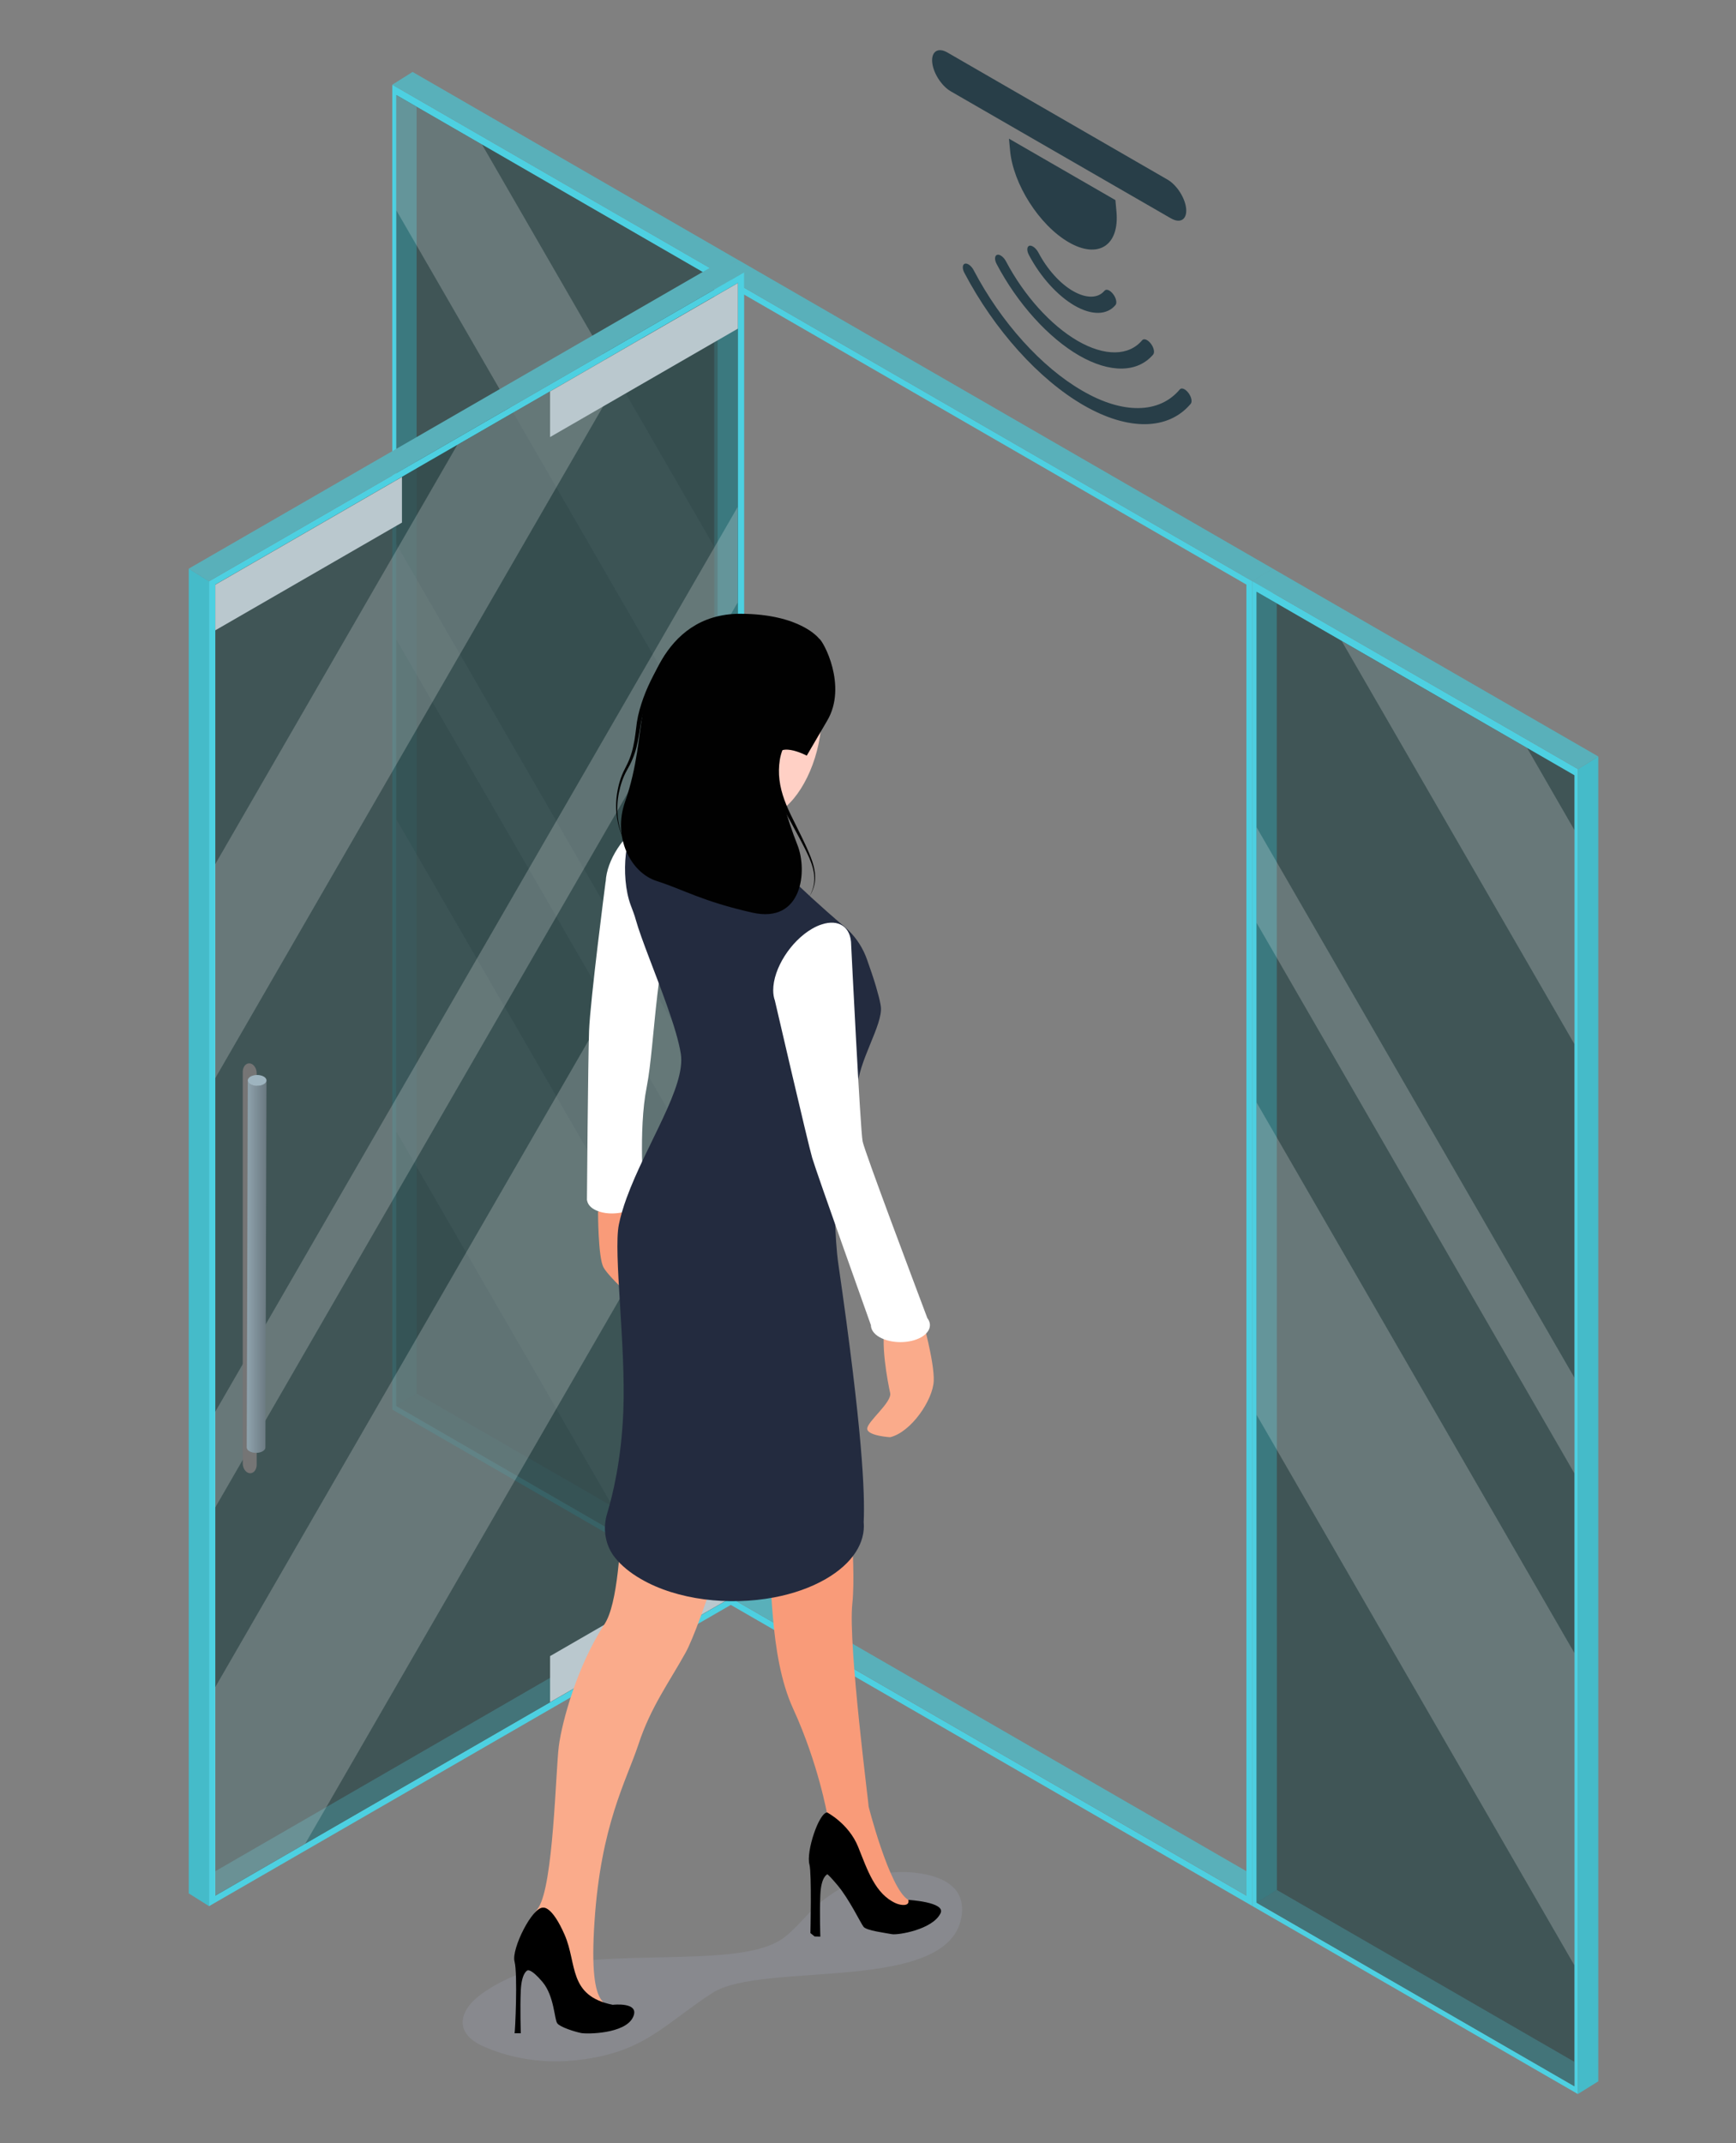 <?xml version="1.0" encoding="UTF-8"?> <svg xmlns="http://www.w3.org/2000/svg" xmlns:xlink="http://www.w3.org/1999/xlink" version="1.1" id="Layer_1" x="0px" y="0px" width="1469.7px" height="1814.3px" viewBox="0 0 1469.7 1814.3" style="enable-background:new 0 0 1469.7 1814.3;" xml:space="preserve"><rect x="0" y="0" width="1469.7" height="1814.3" fill="#808080" stroke="none"/> <style type="text/css"> .st0{opacity:0.6;fill:#344D4F;enable-background:new ;} .st1{fill:#4DD0E1;} .st2{fill:#45BBC9;} .st3{fill:#59B0BA;} .st4{opacity:0.7;} .st5{opacity:0.3;fill:#FFFFFF;enable-background:new ;} .st6{fill:#BAC8CE;} .st7{fill:#757575;} .st8{fill:url(#SVGID_1_);} .st9{fill:#9EB4BF;} .st10{fill:#283E48;} .st11{opacity:0.4;fill:#9597A4;enable-background:new ;} .st12{opacity:0.18;fill:#3E4053;enable-background:new ;} .st13{fill:#F99B79;} .st14{fill:#FFFFFF;} .st15{fill:#FAAB8B;} .st16{fill:#FFD0C5;} .st17{fill:#232B3F;} .st18{fill:#010101;} </style> <g> <g id="Layer_4"> <g> <g> <polygon class="st0" points="335.6,1189.2 604.6,1344.6 604.6,234.8 335.6,79.4 "></polygon> <g> <path class="st1" d="M332.1,71.7v1121.6l275.5,159.1V230.7L332.1,71.7L332.1,71.7z M604.6,1345.7l-269.1-155.4V80.5 l269.1,155.4L604.6,1345.7L604.6,1345.7z"></path> <polygon class="st2" points="607.6,1352.3 624.8,1341.6 624.8,220 607.6,230.7 "></polygon> <polygon class="st2" points="335.6,1190.3 352.7,1179.6 352.7,90.4 335.6,80.5 "></polygon> <polygon class="st3" points="332.1,71.7 349.3,60.9 624.8,220 607.6,230.7 "></polygon> <polygon class="st3" points="335.6,1190.3 352.7,1179.6 604.6,1325.1 604.6,1345.7 "></polygon> </g> <polygon class="st0" points="335.6,1190.3 604.6,1345.7 604.6,235.9 335.6,80.5 "></polygon> <g class="st4"> <polygon class="st5" points="335.5,693.5 335.5,957.9 536.8,1306.6 604.7,1345.7 604.7,1159.6 "></polygon> <polygon class="st5" points="335.5,541.4 604.7,1007.5 604.7,926.6 335.5,460.5 "></polygon> <polygon class="st5" points="604.7,644.1 604.7,462.9 408.1,122.4 335.5,80.5 335.5,178 "></polygon> </g> </g> <g> <path class="st1" d="M607.5,230.6v1121.6l452.9,261.5V492.1L607.5,230.6L607.5,230.6z M1055.2,1604.8l-442.4-255.4V239.5 l442.4,255.4V1604.8L1055.2,1604.8z"></path> <polygon class="st3" points="607.5,230.6 624.7,219.9 1077.6,481.4 1060.4,492.1 "></polygon> <polygon class="st3" points="612.8,1349.3 629.9,1338.5 1055.2,1584.1 1055.2,1604.7 "></polygon> <polygon class="st2" points="1060.4,1613.7 1077.6,1602.9 1077.6,481.4 1060.4,492.1 "></polygon> <polygon class="st2" points="612.8,1349.3 629.9,1338.6 629.9,249.4 612.8,239.6 "></polygon> </g> <g> <polygon class="st0" points="1063.8,1609.6 1332.9,1765 1332.9,655.2 1063.8,499.8 "></polygon> <g> <path class="st1" d="M1060.4,492.1v1121.6l275.5,159.1V651.1L1060.4,492.1L1060.4,492.1z M1332.9,1766.1l-269.1-155.4V501 l269.1,155.4V1766.1L1332.9,1766.1z"></path> <polygon class="st2" points="1335.9,1772.7 1353.1,1762 1353.1,640.4 1335.9,651.1 "></polygon> <polygon class="st2" points="1063.8,1610.8 1081,1600.1 1080.9,510.9 1063.8,501 "></polygon> <polygon class="st3" points="1060.4,492.1 1077.6,481.4 1353.1,640.4 1335.9,651.1 "></polygon> <polygon class="st3" points="1063.8,1610.7 1081,1600 1332.9,1745.5 1332.9,1766.2 "></polygon> </g> <polygon class="st0" points="1063.8,1610.8 1332.9,1766.2 1332.9,656.3 1063.8,501 "></polygon> <g class="st4"> <polygon class="st5" points="1063.8,1197.7 1332.9,1663.8 1332.9,1399.4 1063.8,933.3 "></polygon> <polygon class="st5" points="1063.8,781.2 1332.9,1247.3 1332.9,1166.3 1063.8,700.3 "></polygon> <polygon class="st5" points="1332.9,883.9 1332.9,702.7 1292.9,633.3 1135.9,542.7 "></polygon> </g> </g> <g> <polygon class="st0" points="182.3,1604.8 624.7,1349.3 624.7,239.5 182.3,494.9 "></polygon> <g> <path class="st1" d="M177,492.1v1121.6l452.9-261.5V230.6L177,492.1L177,492.1z M182.3,494.9l442.4-255.4v1109.8l-442.4,255.4 L182.3,494.9L182.3,494.9z"></path> <polygon class="st3" points="629.9,230.6 612.8,219.9 159.8,481.4 177,492.1 "></polygon> <polygon class="st3" points="624.7,1349.3 607.5,1338.5 182.3,1584.1 182.3,1604.7 "></polygon> <polygon class="st2" points="177,1613.7 159.8,1602.9 159.8,481.4 177,492.1 "></polygon> <polygon class="st2" points="624.7,1349.3 607.5,1338.6 607.5,249.4 624.7,239.6 "></polygon> </g> <polygon class="st0" points="182.3,1604.8 624.7,1349.3 624.7,239.5 182.3,494.9 "></polygon> <g class="st4"> <polygon class="st5" points="624.5,662.2 624.5,926.7 258.4,1560.8 182.1,1604.8 182.1,1428.5 "></polygon> <polygon class="st5" points="624.5,510.1 182.1,1276.4 182.1,1195.4 624.5,429.2 "></polygon> <polygon class="st5" points="182.1,913 182.1,731.8 387.1,376.7 544.1,286 "></polygon> </g> <polygon class="st6" points="465.7,370 624.7,278.2 624.7,239.6 465.7,331.4 "></polygon> <polygon class="st6" points="465.7,1441 624.7,1349.2 624.7,1310.2 465.7,1402 "></polygon> <polygon class="st6" points="182.3,533.6 340.3,442.4 340.3,403.8 182.3,495 "></polygon> </g> <path class="st7" d="M211.4,1247.2L211.4,1247.2c-3.2-0.3-5.9-4-5.9-8.4V907.5c0-4.3,2.6-7.6,5.9-7.3l0,0c3.2,0.3,5.9,4,5.9,8.4 v331.4C217.3,1244.2,214.7,1247.5,211.4,1247.2z"></path> <g> <linearGradient id="SVGID_1_" gradientUnits="userSpaceOnUse" x1="208.952" y1="742.264" x2="225.613" y2="742.264" gradientTransform="matrix(1 0 0 -1 0 1814.551)"> <stop offset="0" style="stop-color:#90A4AE"></stop> <stop offset="1" style="stop-color:#6A7880"></stop> </linearGradient> <path class="st8" d="M225.6,914.6l-0.9,310.8c0,1.2-0.8,2.3-2.3,3.2c-3.1,1.8-8.1,1.8-11.2,0c-1.6-0.9-2.3-2.1-2.3-3.2 l0.9-310.8c0,1.2,0.8,2.3,2.3,3.2c3.1,1.8,8.1,1.8,11.2,0C224.8,916.9,225.6,915.8,225.6,914.6L225.6,914.6z"></path> <path class="st9" d="M223.3,911.4c3.1,1.8,3.1,4.7,0,6.5s-8.1,1.8-11.2,0c-3.1-1.8-3.1-4.7,0-6.5 C215.2,909.6,220.2,909.6,223.3,911.4L223.3,911.4z"></path> </g> </g> <g> <path class="st10" d="M854.2,117.4l90.1,52l0.9,9.8c2.6,28.7-15.5,40.3-40.4,25.9s-47.2-49.3-49.7-78L854.2,117.4L854.2,117.4z"></path> <path class="st10" d="M802,44.4l186.5,107.7c7.8,4.5,14.9,15.6,15.7,24.6c0.8,9.1-4.9,12.7-12.8,8.2L804.9,77.3 c-7.8-4.5-14.9-15.6-15.7-24.6C788.4,43.6,794.1,39.9,802,44.4C802,44.4,802,44.4,802,44.4z"></path> <path class="st10" d="M998.8,329.7c1.5-1.8,4.7-0.5,7.3,2.9s3.4,7.5,2,9.2c-19,22.6-52.9,23.1-90.7,1.3 c-37.8-21.8-75.5-63.7-100.9-112c-2-3.7-1.8-7.2,0.4-7.9c2.2-0.6,5.6,1.9,7.5,5.7c23.1,44,57.5,82.1,91.9,101.9 C950.6,350.8,981.5,350.3,998.8,329.7L998.8,329.7L998.8,329.7z"></path> <path class="st10" d="M967,288c1.5-1.7,4.7-0.5,7.3,2.9c2.6,3.4,3.4,7.5,2,9.2c-13.2,15.6-36.6,15.9-62.7,0.9 c-26.1-15.1-52.2-44-69.8-77.4c-2-3.7-1.8-7.2,0.4-7.9c2.2-0.6,5.6,1.9,7.5,5.6c15.3,29,38,54.2,60.7,67.3S955.6,301.6,967,288z"></path> <path class="st10" d="M879.1,213.8c7.4,14.1,18.4,26.4,29.5,32.7s21,6.2,26.5-0.4c1.5-1.8,4.7-0.5,7.3,2.9c2.6,3.4,3.4,7.5,2,9.2 c-7.2,8.7-20.2,8.9-34.7,0.5c-14.5-8.4-28.9-24.4-38.6-42.8c-2-3.7-1.8-7.2,0.4-7.9C873.8,207.5,877.1,210.1,879.1,213.8 L879.1,213.8z"></path> </g> <g> <path class="st11" d="M683.1,1621.5c24.7-27,61.3-41.5,97.4-35.3c19.4,3.3,36.2,12.4,33.8,34.3c-7.7,68.6-168.5,39-211.2,66.7 c-42.7,27.8-58.3,51.2-116.9,57.1c-37.3,3.8-66.2-6.8-78.7-12.7c-22.8-10.9-19.6-29.7,1-44.2c15.5-11,40.1-22.9,76.1-26.7 c72-7.6,151.2,2.4,180.2-21.2C671.7,1633.8,677.5,1627.6,683.1,1621.5L683.1,1621.5z"></path> <g> <path class="st12" d="M527.5,1026.2c4.3-1,8.2-2.6,11.4-5c3.6-2.6,5.5-5.7,5.9-8.7l0.4-0.1c0,0-4.9-55.7,2.4-92.1 c7.2-36.4,8-121.8,26.1-146.5c6.1-8.3,3.2-15.9-3.5-22.3l-14.1-5.7l-22.2,20.2C533.9,766.1,517.9,927.6,527.5,1026.2 L527.5,1026.2z"></path> <g> <path class="st13" d="M506.3,1025.8c0,0,0,38.1,4.5,46.9s36.5,38.5,41.8,37.7c5.4-0.9,19.7-9.1,18.2-13.2s-24.6-42.8-22.2-48.5 c2.4-5.7,14.5,19.1,14.5,19.1s10.5,3.4,4-15c-6.5-18.4-28.7-43.2-28.7-43.2L506.3,1025.8L506.3,1025.8z"></path> <path class="st14" d="M496.9,1016.1h0.1c0.5,3.4,3.1,6.6,8,8.7c6.3,2.8,14.8,3.2,22.4,1.4c4.3-1,8.2-2.6,11.4-5 c3.6-2.6,5.5-5.7,5.9-8.7l0.4-0.1c0,0-4.9-55.7,2.4-92.1c7.2-36.4,8-121.8,26.1-146.5c6.1-8.3,3.2-15.9-3.5-22.3 c-1.9-1.8-4.2-3.6-6.5-5.2c9.1-11.1,15.1-24.8,15.1-36.4c0-18.2-14.8-24.5-33-14c-17.7,10.2-32.1,32.4-32.9,50.4l-0.1,0.1 c0,0-13,100.2-14,126.3C497.8,898.8,496.9,1016.1,496.9,1016.1L496.9,1016.1z"></path> <path class="st15" d="M780.8,1116.4c0,0,10.3,36.5,9.7,52.6c-0.6,16.1-19.1,43.4-36.9,47.7c0,0-18.9-1.1-19.4-7 s21.2-22.5,19.4-30.5s-9.1-45.2-3.3-58.9C756.1,1106.5,780.8,1116.4,780.8,1116.4z"></path> <path class="st13" d="M597.7,1211.6c0,0,46.1,65.1,51.4,92.9s1.1,95.7,22.4,142.1s28.9,89.9,28.9,89.9s-17.7,30.6-8.6,39 s27.4,17.5,38.9,30.5c11.4,13,16,25.9,55.7,16c0,0-1.5-4.6-17.5-13.7c-16-9.2-34.3-81.6-33.6-79.3 c0.8,2.3-17.5-136.5-13.7-171.6s-5.9-120.9-3.6-118.7c2.3,2.3-23.8-81.9-49-139.8L597.7,1211.6L597.7,1211.6z"></path> <path class="st15" d="M626,1268.5c0,0-32,106.2-45.7,130.8c-13.7,24.7-29.5,46.1-39.7,77.2c-10.4,31.4-31.9,68.2-37.3,150.4 c-5.5,82.2,12.8,69.4,21.9,71.2c9.1,1.8,6.4,10,6.4,10s-26.5,16.4-46.6,7.3c-20.1-9.1-11.9-32.9-33.8-50.2s-8.2-31.1,4.6-50.2 c12.8-19.2,14.6-115.8,17.3-136.8s15.8-68.4,38.6-103.1s9-195.3,31.2-170.8C544.8,1206.5,626,1268.5,626,1268.5L626,1268.5z"></path> <path d="M460,1615c0,0,7.2-1.8,18,22.9s2.8,51.6,40.7,59.3c0,0,24-2.8,17,10.9s-38.6,14-43.7,13c-5.1-1-17.7-4.9-20.2-8.2 c-2.5-3.2-2.5-23.1-12.5-35s-12.8-9.8-12.8-9.8s-4.9,1.9-5.6,16.9s0,36.3,0,36.3s-5.8-0.1-5.3,0s2.8-50.2,0-60.8 C432.8,1650,450.8,1613.8,460,1615L460,1615z"></path> <path d="M700.3,1534.4c0,0,18.3,9.5,26.2,29.1c7.9,19.7,14.4,39.8,31.8,47.7c4.7,2.1,12.1,2.7,10.7-2.8c0,0,31.7,1.8,27.3,11.2 c-6.5,13.9-36.2,18.8-41.3,17.8c-5.1-1-21.4-3-23.9-6.2s-12.1-23.4-22.1-35.3c-10-11.9-8.9-8.9-8.9-8.9s-4.9,1.9-5.6,16.9 s0,35.6,0,35.6s-5.2-0.2-4.8-0.1c0.1,0-3.6-2.9-3.6-2.9s1.2-50.2-0.8-58C682.2,1567.8,693.3,1534.4,700.3,1534.4L700.3,1534.4z "></path> <path class="st16" d="M689.1,561c0,0,6.5,11.2,6.5,44.3s-15,66.9-33.7,80.3l-31.3,5.2l-31.9-39.5l-20.1-63.2l27.3-23.7 l31.2-13.5l12.4-7.7h25.7L689.1,561L689.1,561z"></path> </g> <path class="st17" d="M520.7,1318.7c5.3,6.6,12.6,12.7,22,18.1c30.5,17.7,74.4,22.8,112.7,15.5c15.9-3,30.9-8.2,43.6-15.5 c23-13.3,33.8-30.9,32.2-48.3c1.1-24.5-0.9-76.4-21.5-218.8c-6.1-42.1-2.5-150.7,1.8-185.7c0.2,0.6,0.3,1.1,0.5,1.7v0.1 c0.1,0.1,0.1,0.2,0.1,0.3c7,25.9,13.7,47.4,13.7,36.5c0-23.2,22-55.1,19.9-70.6c-0.4-2.9-1.3-7-2.7-11.8 c-0.1-0.1-0.1-0.3-0.1-0.4c-0.5-1.6-0.9-3.3-1.4-5c-2.1-7.1-4.9-15.2-7.6-22.8c-3.2-9-8.3-17.1-15.1-23.9l-1-1 c-0.3-0.3-0.6-0.6-1-0.9l-1-0.9c-22.6-19.2-38.1-33.9-47-42.6c-5.9-5.8-8.8-8.9-8.8-8.9c-53.9-6.8-74.2-21.4-81.8-30.2 c-0.9-1-1.5-1.9-2.1-2.7c0,0,0-0.1-0.1-0.1c-1.8-2.7-2.1-4.3-2.1-4.3s-18-2.7-31.8,0c-12.6,2.4-17.4,45.1-8.1,69.9 c1.5,4.1,3.2,8.2,4.3,12.4c4.6,16.4,16.9,45.7,26.4,72.6c5.5,15.5,10,30,11.7,40.9c2.1,13.7-5.1,32.9-15.1,54.2 c-10,21.5-22.6,45.1-30.8,67.6c-2.8,7.7-5.1,15.3-6.6,22.7c-4.7,23.5,6,102.6,3.8,157.8c-1.6,41.4-9.1,71.4-13.6,86.4 C510.1,1293.8,512.2,1308.2,520.7,1318.7L520.7,1318.7z"></path> <path class="st14" d="M654.6,838.3c0,3.3,0.5,6.2,1.4,8.7c0,0,27.8,120.1,31.6,133.2c3.9,13.2,49.7,141.6,49.7,141.6 c0,3.7,2.4,7.4,7.3,10.2c9.8,5.6,25.6,5.6,35.4,0c7.5-4.4,9.2-10.8,5.1-16.1c-10.2-27.2-53.1-140.9-54.8-149.6 c-2-9.9-9.7-166.2-9.7-166.2c0-15.4-10.6-22.3-25-17.5c-2.6,0.8-5.2,2-8,3.6C669.4,796.7,654.6,820,654.6,838.3L654.6,838.3z"></path> <path class="st18" d="M693.4,540.6c3.5,1.7,24.3,40,6.9,69.5L683,639.7c0,0-27.8-14.8-26.1,6.1c1.7,20.9,9.6,47.8,18.2,69.5 c8.7,21.7,4.3,66.9-38.2,57.3s-58.2-19.5-80.8-26.7c-22.6-7.2-37.4-37.6-26.9-67.2c10.4-29.5,11.8-58,14.8-73.9 c1.8-10,14.2-85.2,82.6-85.2C677.8,519.7,693.4,540.6,693.4,540.6L693.4,540.6z"></path> <path class="st18" d="M661.4,624.3c-7,11.5-7.7,24.4-5.8,36.5c2,12.1,7.3,23.4,13.1,33.7c5.6,10.5,11.6,20.8,16.4,31.7 c2.3,5.4,4.2,11.1,4.3,17c0.2,5.9-1.7,11.8-4.8,16.8c3.3-5,5.5-10.8,5.5-16.8c0.1-6.1-1.6-12-3.7-17.5 c-4.4-11.2-10-21.7-15.2-32.4c-5.4-10.7-9.9-21.5-11.3-33c-0.7-5.7-0.6-11.5,0.3-17.1c0.9-5.5,3-11.2,5.8-15.3L661.4,624.3 L661.4,624.3z"></path> <path class="st18" d="M563.9,553.4c-7.3,11.4-14.4,24.2-19.2,37.4c-2.4,6.7-4.4,13.5-5.5,20.5c-1,7.1-1.5,13.8-3.1,20.6 c-1.4,6.8-3.9,13-7.2,19.2c-3.3,6.3-5.3,13.2-6.4,20.1c-2.3,13.9-0.1,28.4,6.1,40.9c-5.8-12.7-7.4-27.2-4.7-40.7 c1.4-6.8,3.5-13.4,6.9-19.4c3.5-6,6.4-12.7,8.1-19.6c1.8-6.8,2.6-14,3.8-20.7c1.3-6.7,3.4-13.2,6-19.6 c5.2-12.8,12.1-24.4,20.2-36.2L563.9,553.4L563.9,553.4z"></path> </g> </g> </g> </g> </svg> 